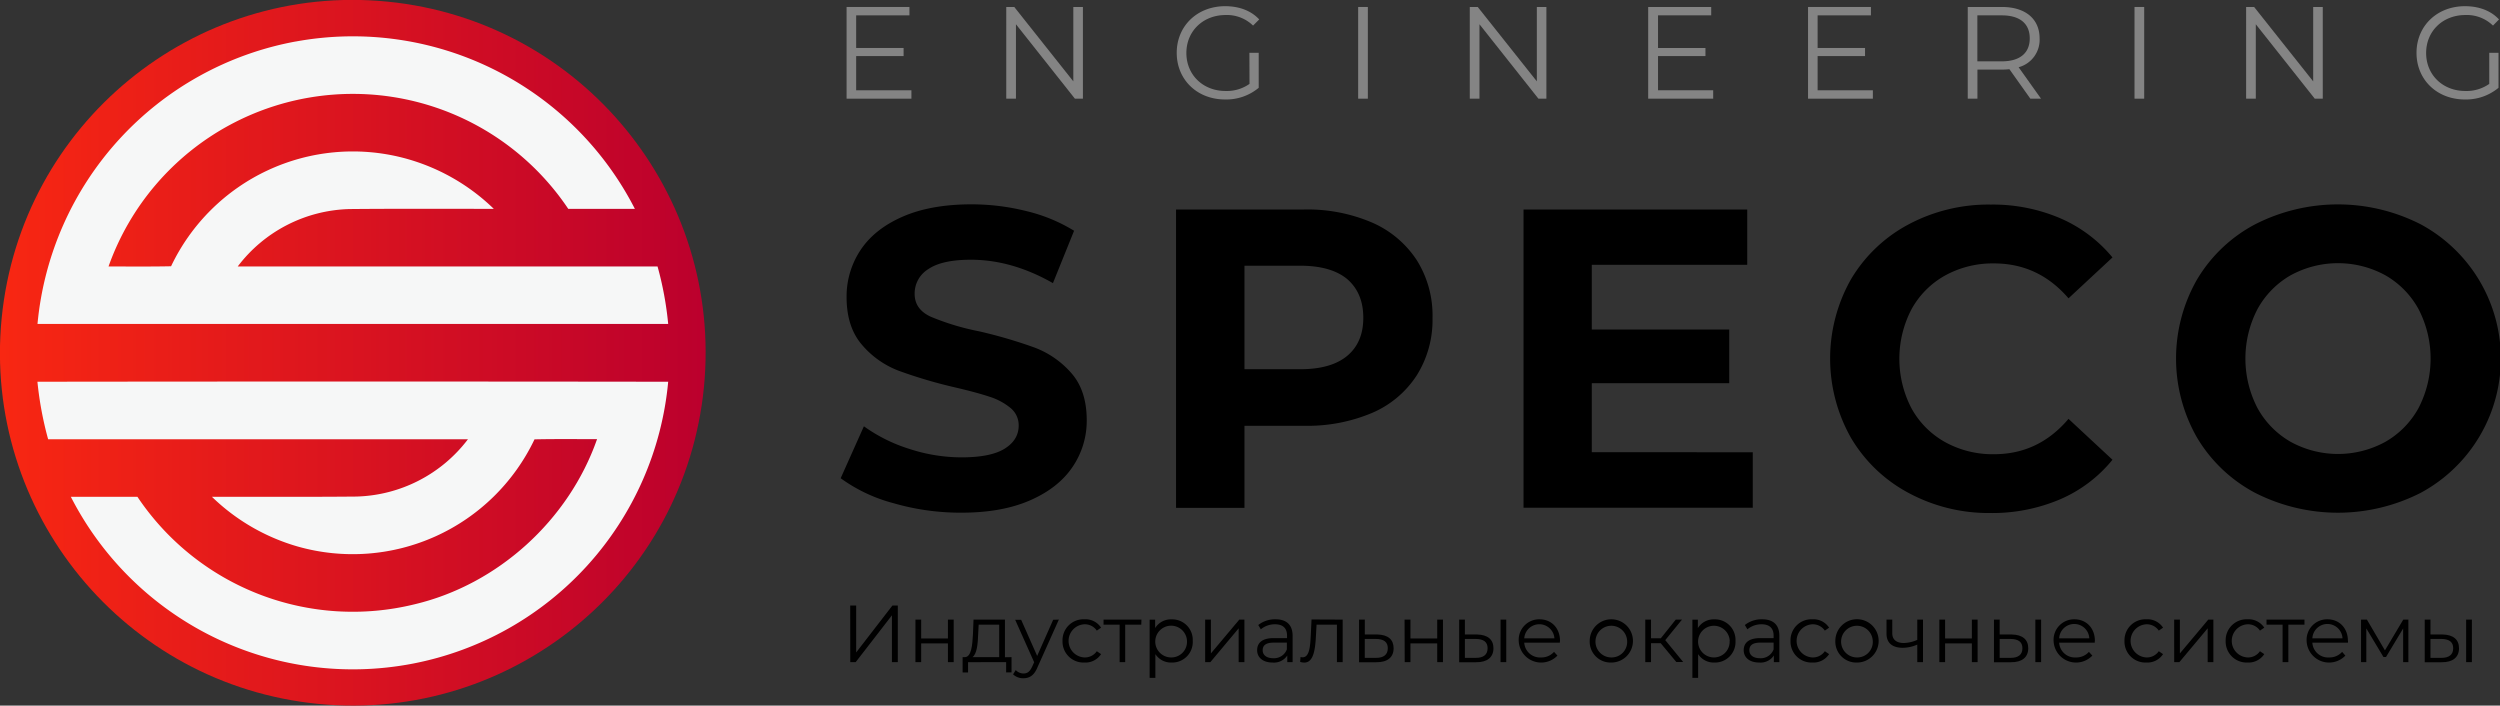 <?xml version="1.0" encoding="UTF-8"?> <svg xmlns="http://www.w3.org/2000/svg" xmlns:xlink="http://www.w3.org/1999/xlink" id="Слой_1" data-name="Слой 1" viewBox="0 0 730.67 206.23"><rect x="0" y="0" width="730.67" height="206.23" fill="#333333" stroke="none"/><defs><style>.cls-1{fill:url(#Безымянный_градиент_2);}.cls-2{fill:#f6f7f7;fill-rule:evenodd;}.cls-3{fill:#848484;}</style><linearGradient id="Безымянный_градиент_2" x1="33.77" y1="153.72" x2="240" y2="153.72" gradientTransform="translate(276.37 2.36) rotate(84.35)" gradientUnits="userSpaceOnUse"><stop offset="0" stop-color="#f82712"></stop><stop offset="1" stop-color="#bb002d"></stop></linearGradient></defs><title>Логотип_SPECO_ENGINEERING</title><path d="M282.26,227.59H284V241.3l10.59-13.71h1.58v16.54h-1.72V230.45l-10.59,13.68h-1.58Z" transform="translate(-33.77 -50.61)"></path><path d="M301.33,231.7H303v5.51h7.82V231.7h1.68v12.43h-1.68v-5.48H303v5.48h-1.68Z" transform="translate(-33.77 -50.61)"></path><path d="M329.41,242.67v4.47h-1.58v-3H316.7v3h-1.59v-4.47h.71c1.85-.12,2.15-3.45,2.32-6.81l.16-4.16h9.18v11Zm-11.37,0h7.76v-9.48h-6l-.14,2.77C319.56,238.79,319.3,241.72,318,242.67Z" transform="translate(-33.77 -50.61)"></path><path d="M343.24,231.7,337,245.62c-1,2.44-2.37,3.22-4.14,3.22a4.22,4.22,0,0,1-3-1.14l.78-1.25a3.12,3.12,0,0,0,2.27,1c1.11,0,1.86-.52,2.57-2.09l.54-1.2-5.55-12.41h1.75l4.68,10.57,4.68-10.57Z" transform="translate(-33.77 -50.61)"></path><path d="M344.31,237.92a6.12,6.12,0,0,1,6.4-6.31,5.42,5.42,0,0,1,4.87,2.45l-1.25.86a4.21,4.21,0,0,0-3.62-1.85,4.85,4.85,0,0,0,0,9.69,4.21,4.21,0,0,0,3.62-1.82l1.25.85a5.47,5.47,0,0,1-4.87,2.46A6.13,6.13,0,0,1,344.31,237.92Z" transform="translate(-33.77 -50.61)"></path><path d="M367.33,233.19h-4.7v10.94H361V233.19h-4.7V231.7h11.08Z" transform="translate(-33.77 -50.61)"></path><path d="M382.37,237.92a6,6,0,0,1-6.2,6.33,5.42,5.42,0,0,1-4.72-2.46v6.93h-1.68v-17h1.61v2.46a5.39,5.39,0,0,1,4.79-2.55A6,6,0,0,1,382.37,237.92Zm-1.68,0a4.64,4.64,0,1,0-4.63,4.84A4.58,4.58,0,0,0,380.69,237.92Z" transform="translate(-33.77 -50.61)"></path><path d="M386,231.7h1.68v9.88l8.3-9.88h1.49v12.43h-1.68v-9.88l-8.27,9.88H386Z" transform="translate(-33.77 -50.61)"></path><path d="M411.56,236.43v7.7H410v-1.94a4.65,4.65,0,0,1-4.28,2.06c-2.81,0-4.53-1.46-4.53-3.61,0-1.92,1.23-3.53,4.79-3.53h3.95v-.75c0-2.13-1.2-3.29-3.52-3.29a6.34,6.34,0,0,0-4.14,1.47l-.75-1.26a7.89,7.89,0,0,1,5.06-1.67C409.74,231.61,411.56,233.21,411.56,236.43Zm-1.68,4v-2H406c-2.41,0-3.19.94-3.19,2.22,0,1.44,1.16,2.34,3.14,2.34A4,4,0,0,0,409.88,240.4Z" transform="translate(-33.77 -50.61)"></path><path d="M426.19,231.7v12.43h-1.68V233.19h-5.95l-.17,3.07c-.21,4.35-.75,8-3.42,8a4.65,4.65,0,0,1-1.21-.19l.12-1.44a2.73,2.73,0,0,0,.59.09c2.06,0,2.24-3.33,2.41-6.62l.21-4.44Z" transform="translate(-33.77 -50.61)"></path><path d="M441.08,240.07c0,2.65-1.79,4.13-5.1,4.09l-5,0V231.7h1.68v4.35l3.66,0C439.43,236.12,441.08,237.52,441.08,240.07Zm-1.7,0c0-1.85-1.18-2.7-3.49-2.72l-3.24,0v5.53l3.24,0C438.18,242.9,439.38,241.94,439.38,240.07Z" transform="translate(-33.77 -50.61)"></path><path d="M444.28,231.7H446v5.51h7.82V231.7h1.68v12.43h-1.68v-5.48H446v5.48h-1.68Z" transform="translate(-33.77 -50.61)"></path><path d="M470.26,240.07c0,2.65-1.82,4.13-5.11,4.09l-4.91,0V231.7h1.67v4.35l3.55,0C468.58,236.12,470.26,237.52,470.26,240.07Zm-1.71,0c0-1.85-1.18-2.7-3.49-2.72l-3.15,0v5.53l3.15,0C467.35,242.9,468.55,241.94,468.55,240.07Zm3.79-8.37H474v12.43h-1.67Z" transform="translate(-33.77 -50.61)"></path><path d="M489.66,238.44h-10.4a4.6,4.6,0,0,0,4.9,4.32,4.88,4.88,0,0,0,3.8-1.63l1,1.09a6.57,6.57,0,0,1-11.32-4.3,6,6,0,0,1,6.07-6.31c3.5,0,6,2.57,6,6.31C489.69,238.06,489.66,238.25,489.66,238.44Zm-10.4-1.26h8.82a4.42,4.42,0,0,0-8.82,0Z" transform="translate(-33.77 -50.61)"></path><path d="M498.39,237.92a6.32,6.32,0,1,1,6.33,6.33A6.11,6.11,0,0,1,498.39,237.92Zm10.94,0a4.63,4.63,0,1,0-4.61,4.84A4.54,4.54,0,0,0,509.33,237.92Z" transform="translate(-33.77 -50.61)"></path><path d="M519.14,238.6h-2.83v5.53h-1.68V231.7h1.68v5.46h2.86l4.37-5.46h1.82l-4.89,6,5.24,6.4h-2Z" transform="translate(-33.77 -50.61)"></path><path d="M541,237.92a6,6,0,0,1-6.19,6.33,5.42,5.42,0,0,1-4.73-2.46v6.93h-1.68v-17H530v2.46a5.4,5.4,0,0,1,4.8-2.55A6,6,0,0,1,541,237.92Zm-1.68,0a4.63,4.63,0,1,0-4.63,4.84A4.58,4.58,0,0,0,539.28,237.92Z" transform="translate(-33.77 -50.61)"></path><path d="M553.82,236.43v7.7h-1.61v-1.94a4.65,4.65,0,0,1-4.27,2.06c-2.82,0-4.54-1.46-4.54-3.61,0-1.92,1.23-3.53,4.8-3.53h3.94v-.75c0-2.13-1.2-3.29-3.52-3.29a6.34,6.34,0,0,0-4.14,1.47l-.75-1.26a7.89,7.89,0,0,1,5.06-1.67C552,231.61,553.82,233.21,553.82,236.43Zm-1.68,4v-2h-3.9c-2.41,0-3.19.94-3.19,2.22,0,1.44,1.16,2.34,3.15,2.34A4,4,0,0,0,552.14,240.4Z" transform="translate(-33.77 -50.61)"></path><path d="M557.08,237.92a6.12,6.12,0,0,1,6.41-6.31,5.43,5.43,0,0,1,4.87,2.45l-1.25.86a4.23,4.23,0,0,0-3.62-1.85,4.85,4.85,0,0,0,0,9.69,4.23,4.23,0,0,0,3.62-1.82l1.25.85a5.48,5.48,0,0,1-4.87,2.46A6.14,6.14,0,0,1,557.08,237.92Z" transform="translate(-33.77 -50.61)"></path><path d="M570.18,237.92a6.33,6.33,0,1,1,6.34,6.33A6.12,6.12,0,0,1,570.18,237.92Zm10.94,0a4.63,4.63,0,1,0-4.6,4.84A4.53,4.53,0,0,0,581.12,237.92Z" transform="translate(-33.77 -50.61)"></path><path d="M595.8,231.7v12.43h-1.67V239a10.66,10.66,0,0,1-4.24.94c-2.9,0-4.75-1.3-4.75-4.11V231.7h1.68v4c0,1.9,1.3,2.84,3.38,2.84a10.29,10.29,0,0,0,3.93-.92V231.7Z" transform="translate(-33.77 -50.61)"></path><path d="M600.58,231.7h1.68v5.51h7.82V231.7h1.68v12.43h-1.68v-5.48h-7.82v5.48h-1.68Z" transform="translate(-33.77 -50.61)"></path><path d="M626.56,240.07c0,2.65-1.82,4.13-5.11,4.09l-4.91,0V231.7h1.67v4.35l3.55,0C624.88,236.12,626.56,237.52,626.56,240.07Zm-1.7,0c0-1.85-1.19-2.7-3.5-2.72l-3.15,0v5.53l3.15,0C623.65,242.9,624.86,241.94,624.86,240.07Zm3.78-8.37h1.68v12.43h-1.68Z" transform="translate(-33.77 -50.61)"></path><path d="M646,238.44h-10.4a4.59,4.59,0,0,0,4.89,4.32,4.88,4.88,0,0,0,3.8-1.63l1,1.09a6.57,6.57,0,0,1-11.32-4.3,6,6,0,0,1,6.07-6.31c3.5,0,6,2.57,6,6.31C646,238.06,646,238.25,646,238.44Zm-10.4-1.26h8.81a4.41,4.41,0,0,0-8.81,0Z" transform="translate(-33.77 -50.61)"></path><path d="M654.69,237.92a6.12,6.12,0,0,1,6.41-6.31,5.41,5.41,0,0,1,4.86,2.45l-1.25.86a4.21,4.21,0,0,0-3.61-1.85,4.85,4.85,0,0,0,0,9.69,4.2,4.2,0,0,0,3.61-1.82l1.25.85a5.46,5.46,0,0,1-4.86,2.46A6.13,6.13,0,0,1,654.69,237.92Z" transform="translate(-33.77 -50.61)"></path><path d="M669.21,231.7h1.67v9.88l8.3-9.88h1.49v12.43H679v-9.88l-8.27,9.88h-1.51Z" transform="translate(-33.77 -50.61)"></path><path d="M684.26,237.92a6.12,6.12,0,0,1,6.41-6.31,5.44,5.44,0,0,1,4.87,2.45l-1.26.86a4.21,4.21,0,0,0-3.61-1.85,4.85,4.85,0,0,0,0,9.69,4.2,4.2,0,0,0,3.61-1.82l1.26.85a5.49,5.49,0,0,1-4.87,2.46A6.14,6.14,0,0,1,684.26,237.92Z" transform="translate(-33.77 -50.61)"></path><path d="M707.29,233.19h-4.71v10.94H700.9V233.19h-4.7V231.7h11.09Z" transform="translate(-33.77 -50.61)"></path><path d="M720,238.44h-10.4a4.59,4.59,0,0,0,4.89,4.32,4.91,4.91,0,0,0,3.81-1.63l.94,1.09a6.57,6.57,0,0,1-11.32-4.3,6,6,0,0,1,6.07-6.31c3.5,0,6,2.57,6,6.31C720.05,238.06,720,238.25,720,238.44Zm-10.4-1.26h8.81a4.41,4.41,0,0,0-8.81,0Z" transform="translate(-33.77 -50.61)"></path><path d="M737.66,231.7v12.43h-1.53V234.3l-5,8.32h-.76l-5-8.34v9.85h-1.54V231.7h1.71l5.27,9,5.36-9Z" transform="translate(-33.77 -50.61)"></path><path d="M752.46,240.07c0,2.65-1.82,4.13-5.1,4.09l-4.92,0V231.7h1.68v4.35l3.54,0C750.78,236.12,752.46,237.52,752.46,240.07Zm-1.7,0c0-1.85-1.18-2.7-3.5-2.72l-3.14,0v5.53l3.14,0C749.55,242.9,750.76,241.94,750.76,240.07Zm3.78-8.37h1.68v12.43h-1.68Z" transform="translate(-33.77 -50.61)"></path><path d="M294.85,197.66a46.18,46.18,0,0,1-15.38-7.28l6.79-15.18a46.26,46.26,0,0,0,13.23,6.59,49,49,0,0,0,15.32,2.49q8.54,0,12.61-2.55T331.5,175a6.51,6.51,0,0,0-2.41-5.17,18.27,18.27,0,0,0-6.18-3.29c-2.52-.84-5.91-1.75-10.2-2.75A140.37,140.37,0,0,1,296.52,159a26.32,26.32,0,0,1-10.81-7.6q-4.51-5.22-4.51-13.94a24.43,24.43,0,0,1,4.07-13.75q4.08-6.17,12.3-9.77t20.09-3.61a66,66,0,0,1,16.19,2,48,48,0,0,1,13.84,5.72l-6.18,15.31q-12-6.84-24-6.84-8.4,0-12.42,2.74a8.35,8.35,0,0,0-4,7.22c0,3,1.54,5.21,4.63,6.66a72.4,72.4,0,0,0,14.15,4.29,140.14,140.14,0,0,1,16.19,4.73,26.81,26.81,0,0,1,10.81,7.47q4.51,5.1,4.52,13.81a24,24,0,0,1-4.14,13.63q-4.15,6.16-12.43,9.78t-20.14,3.6A70.25,70.25,0,0,1,294.85,197.66Z" transform="translate(-33.77 -50.61)"></path><path d="M434.88,115.7a29.78,29.78,0,0,1,13,11,30.35,30.35,0,0,1,4.57,16.81,30.39,30.39,0,0,1-4.57,16.74,29.2,29.2,0,0,1-13,11,48.45,48.45,0,0,1-20,3.8H397.49v24h-20V111.84h37.45A47.8,47.8,0,0,1,434.88,115.7Zm-7.35,38.9q4.7-3.93,4.69-11.14t-4.69-11.27q-4.71-3.91-13.72-3.92H397.49v30.25h16.32Q422.83,158.52,427.53,154.6Z" transform="translate(-33.77 -50.61)"></path><path d="M546.05,182.79V199h-67V111.84h65.38V128H499v18.92h40.17v15.68H499v20.17Z" transform="translate(-33.77 -50.61)"></path><path d="M591.59,194.68a43,43,0,0,1-16.81-16.06,47.09,47.09,0,0,1,0-46.43,43,43,0,0,1,16.81-16,49.66,49.66,0,0,1,24-5.79,50.2,50.2,0,0,1,20.33,4,40.84,40.84,0,0,1,15.26,11.45l-12.85,11.95q-8.77-10.2-21.75-10.2a28.76,28.76,0,0,0-14.34,3.54,25.13,25.13,0,0,0-9.82,9.9,31.3,31.3,0,0,0,0,28.88,25.11,25.11,0,0,0,9.82,9.89,28.67,28.67,0,0,0,14.34,3.55q13,0,21.75-10.33l12.85,11.95a40.08,40.08,0,0,1-15.32,11.57,50.5,50.5,0,0,1-20.39,4A49.41,49.41,0,0,1,591.59,194.68Z" transform="translate(-33.77 -50.61)"></path><path d="M692.81,194.62a43.31,43.31,0,0,1-16.93-16.13,46.6,46.6,0,0,1,0-46.17,43.22,43.22,0,0,1,16.93-16.12,53.21,53.21,0,0,1,48.51,0,44.58,44.58,0,0,1,0,78.42,53.29,53.29,0,0,1-48.51,0Zm38.13-14.88a25.41,25.41,0,0,0,9.7-9.89,31.38,31.38,0,0,0,0-28.88,25.43,25.43,0,0,0-9.7-9.9,28.84,28.84,0,0,0-27.69,0,25.5,25.5,0,0,0-9.7,9.9,31.38,31.38,0,0,0,0,28.88,25.48,25.48,0,0,0,9.7,9.89,28.77,28.77,0,0,0,27.69,0Z" transform="translate(-33.77 -50.61)"></path><circle class="cls-1" cx="136.88" cy="153.73" r="103.12" transform="translate(-63.35 224.18) rotate(-84.35)"></circle><path class="cls-2" d="M120.18,62.75a92.57,92.57,0,0,1,99.14,48.9H199.85A75.77,75.77,0,0,0,65.49,128.49c6.09,0,12.19.07,18.28-.06a58.83,58.83,0,0,1,67.75-31.71,59.5,59.5,0,0,1,26.57,14.93c-14,0-28.09-.07-42.13.06a42.33,42.33,0,0,0-32.71,16.78q61.35,0,122.7,0a96.89,96.89,0,0,1,3.11,16.8q-92.16,0-184.33,0a92.65,92.65,0,0,1,75.45-82.55Z" transform="translate(-33.77 -50.61)"></path><path class="cls-2" d="M44.71,162.18q92.17-.12,184.35,0A92.56,92.56,0,0,1,54.47,195.8H73.93A75.75,75.75,0,0,0,155,227.21c24.37-5.81,45-24.61,53.27-48.25-6.09,0-12.19-.07-18.28.06a58.85,58.85,0,0,1-69.21,31.32A59.6,59.6,0,0,1,95.7,195.8c14,0,28.05.07,42.07-.06A42.29,42.29,0,0,0,170.53,179q-61.34,0-122.69,0A100.7,100.7,0,0,1,44.71,162.18Z" transform="translate(-33.77 -50.61)"></path><path class="cls-3" d="M300.15,77v2.45H281.2V52.65h18.37V55.1H284v9.53h13.86V67H284V77Z" transform="translate(-33.77 -50.61)"></path><path class="cls-3" d="M350.27,52.65v26.8h-2.34L330.7,57.7V79.45h-2.83V52.65h2.34l17.26,21.74V52.65Z" transform="translate(-33.77 -50.61)"></path><path class="cls-3" d="M398.93,66.05h2.72V76.27a14.78,14.78,0,0,1-9.84,3.41c-8.15,0-14.12-5.78-14.12-13.63s6-13.63,14.16-13.63c4.06,0,7.58,1.3,9.95,3.87L400,58.09A10.93,10.93,0,0,0,392,55c-6.63,0-11.49,4.71-11.49,11.1s4.86,11.1,11.45,11.1a11.54,11.54,0,0,0,7-2.07Z" transform="translate(-33.77 -50.61)"></path><path class="cls-3" d="M430.72,52.65h2.83v26.8h-2.83Z" transform="translate(-33.77 -50.61)"></path><path class="cls-3" d="M485.73,52.65v26.8H483.4L466.17,57.7V79.45h-2.83V52.65h2.33l17.27,21.74V52.65Z" transform="translate(-33.77 -50.61)"></path><path class="cls-3" d="M534.48,77v2.45h-19V52.65H533.9V55.1H518.36v9.53h13.86V67H518.36V77Z" transform="translate(-33.77 -50.61)"></path><path class="cls-3" d="M581.15,77v2.45H562.2V52.65h18.38V55.1H565v9.53h13.86V67H565V77Z" transform="translate(-33.77 -50.61)"></path><path class="cls-3" d="M627.18,79.45l-6.13-8.62a18.28,18.28,0,0,1-2.14.12h-7.2v8.5h-2.83V52.65h10c6.81,0,11,3.45,11,9.19a8.3,8.3,0,0,1-6.13,8.42l6.55,9.19ZM627,61.84c0-4.29-2.83-6.74-8.19-6.74h-7.12V68.54h7.12C624.19,68.54,627,66.05,627,61.84Z" transform="translate(-33.77 -50.61)"></path><path class="cls-3" d="M657.62,52.65h2.83v26.8h-2.83Z" transform="translate(-33.77 -50.61)"></path><path class="cls-3" d="M712.64,52.65v26.8H710.3L693.07,57.7V79.45h-2.83V52.65h2.34l17.26,21.74V52.65Z" transform="translate(-33.77 -50.61)"></path><path class="cls-3" d="M761.3,66.05H764V76.27a14.78,14.78,0,0,1-9.84,3.41c-8.15,0-14.12-5.78-14.12-13.63s6-13.63,14.16-13.63c4.06,0,7.58,1.3,9.95,3.87l-1.76,1.8A10.94,10.94,0,0,0,754.33,55c-6.62,0-11.48,4.71-11.48,11.1s4.86,11.1,11.45,11.1a11.54,11.54,0,0,0,7-2.07Z" transform="translate(-33.77 -50.61)"></path></svg> 